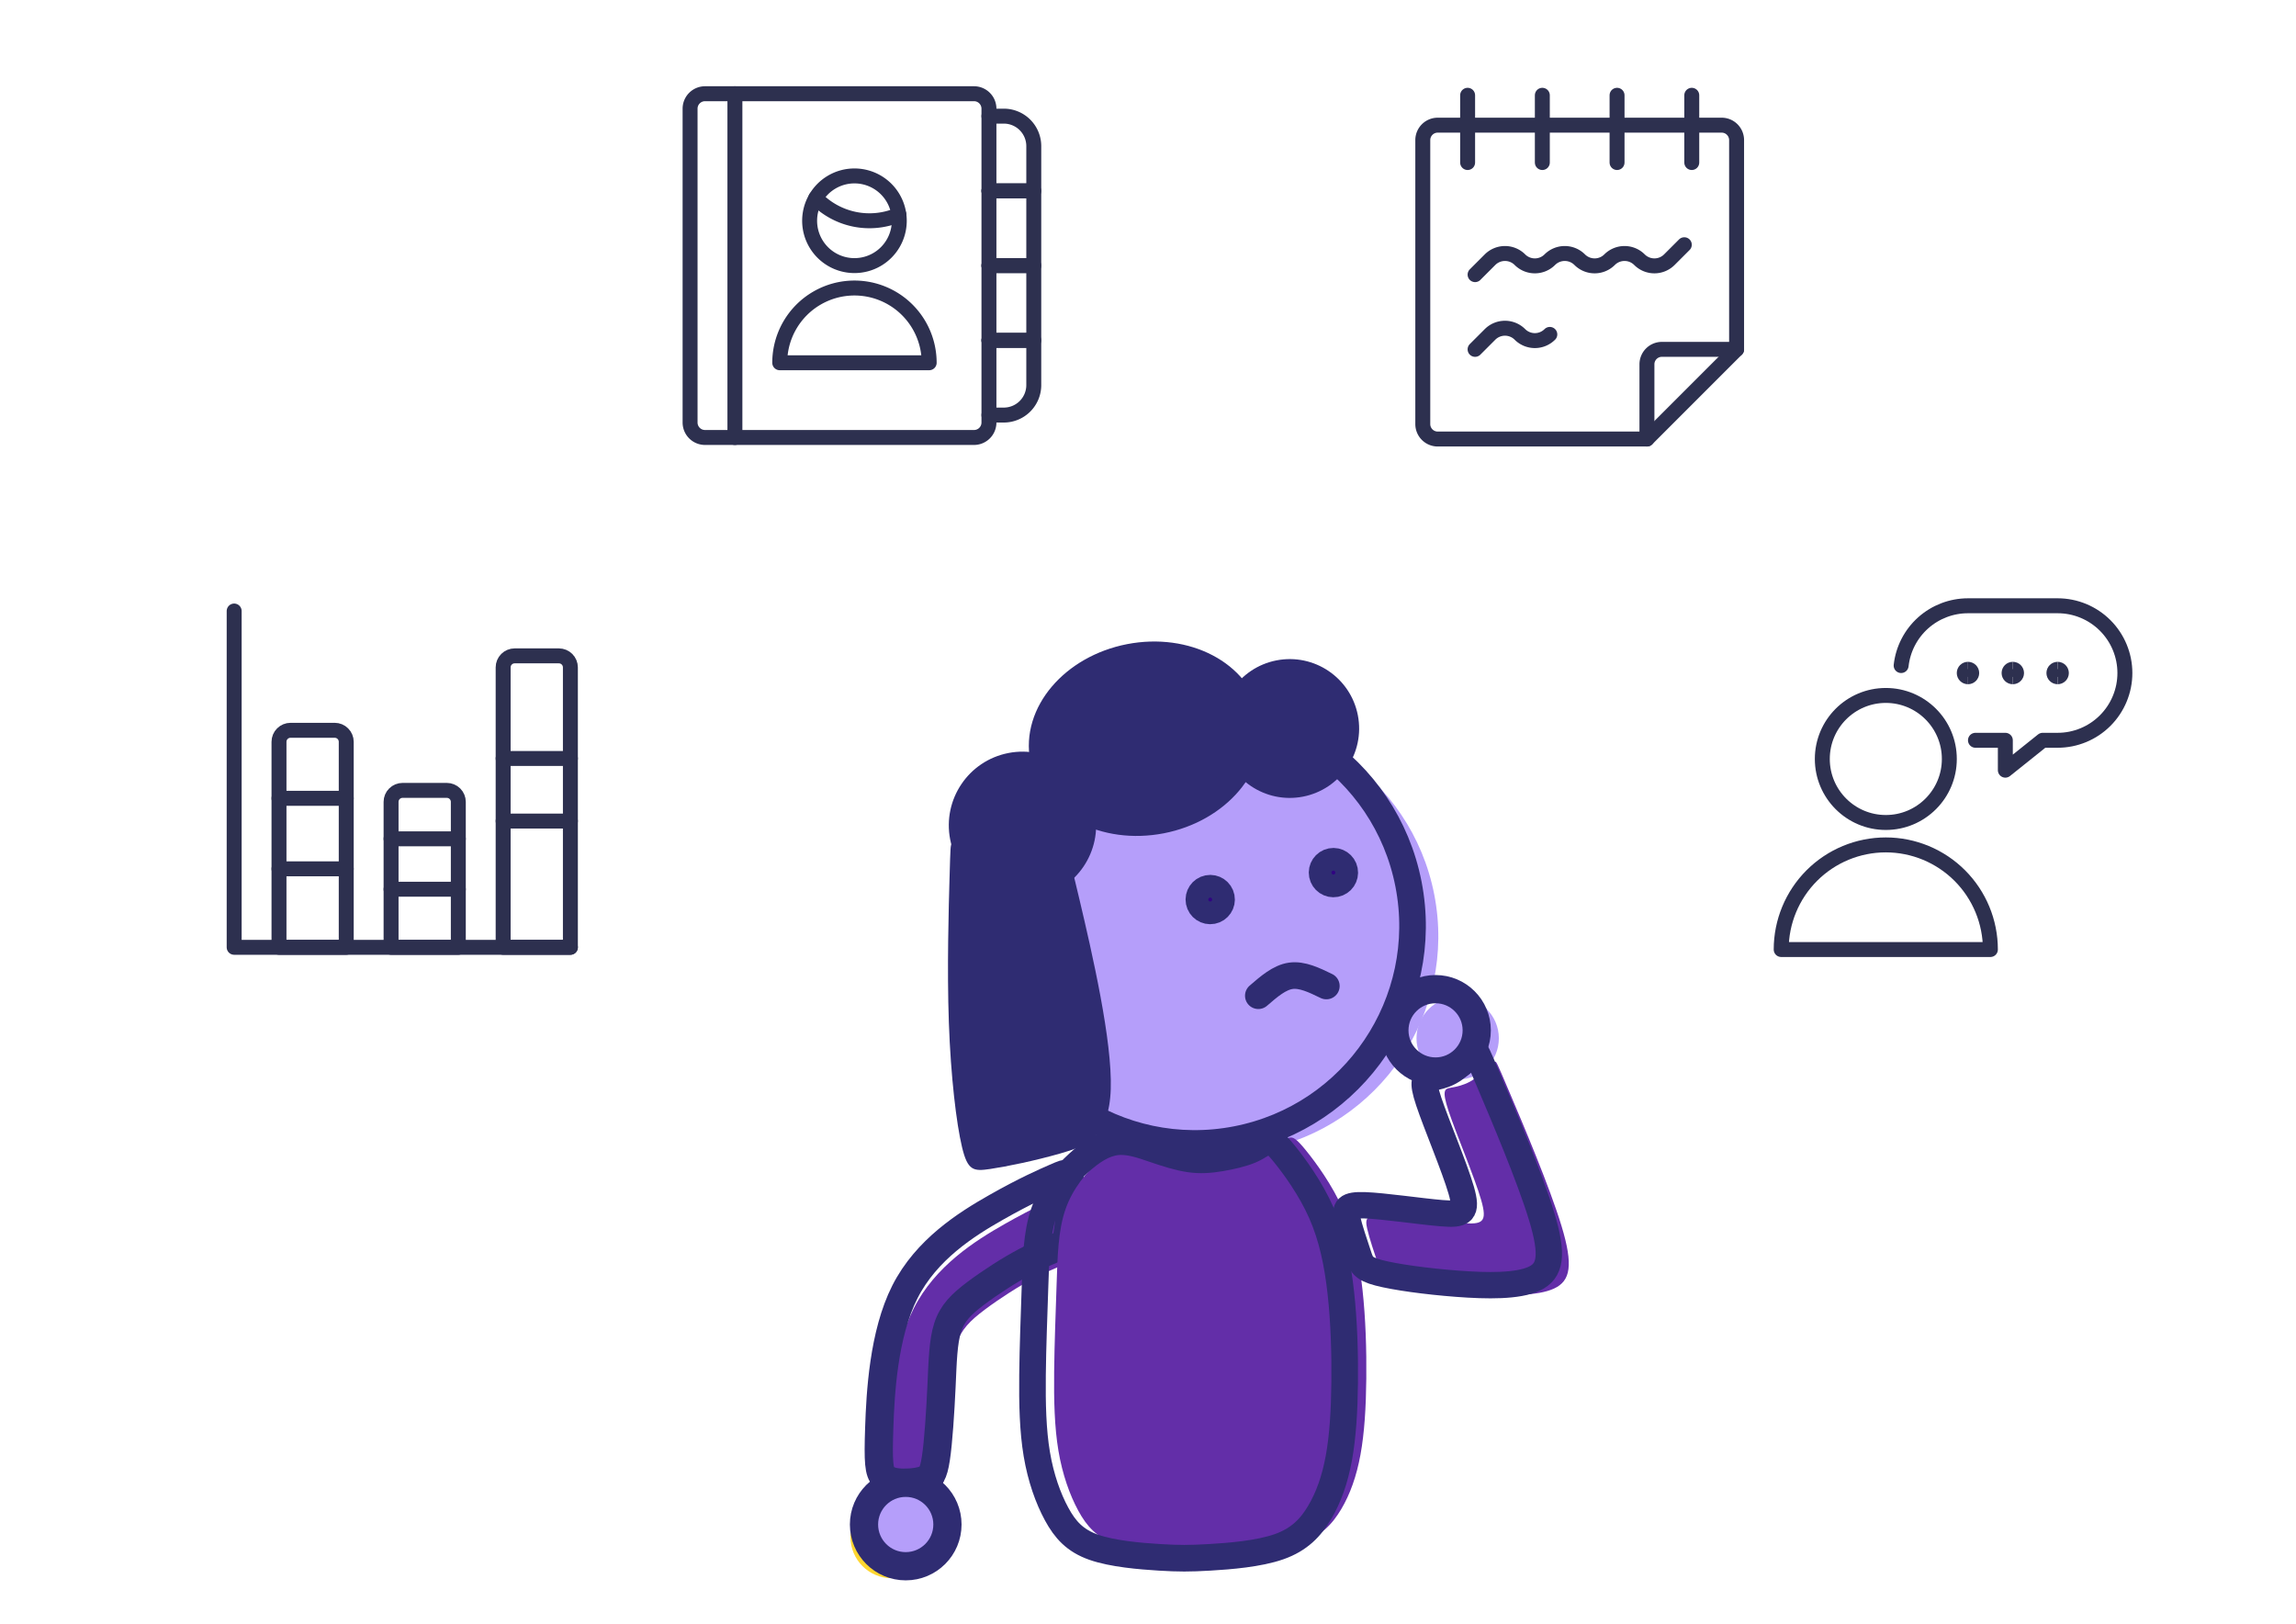 <?xml version="1.0" encoding="UTF-8" standalone="no"?>
<svg
   xmlns:dc="http://purl.org/dc/elements/1.1/"
   xmlns:cc="http://creativecommons.org/ns#"
   xmlns:rdf="http://www.w3.org/1999/02/22-rdf-syntax-ns#"
   xmlns:svg="http://www.w3.org/2000/svg"
   xmlns="http://www.w3.org/2000/svg"
   xmlns:sodipodi="http://sodipodi.sourceforge.net/DTD/sodipodi-0.dtd"
   xmlns:inkscape="http://www.inkscape.org/namespaces/inkscape"
   width="297mm"
   height="210mm"
   viewBox="0 0 297 210"
   version="1.1"
   id="svg6352"
   inkscape:version="1.0.2-2 (e86c870879, 2021-01-15)"
   sodipodi:docname="DataHead1.svg">
  <defs
     id="defs6346">
    <inkscape:path-effect
       effect="bspline"
       id="path-effect12254"
       is_visible="true"
       lpeversion="1"
       weight="33.333"
       steps="2"
       helper_size="0"
       apply_no_weight="true"
       apply_with_weight="true"
       only_selected="false" />
    <inkscape:path-effect
       effect="bspline"
       id="path-effect12256"
       is_visible="true"
       lpeversion="1"
       weight="33.333"
       steps="2"
       helper_size="0"
       apply_no_weight="true"
       apply_with_weight="true"
       only_selected="false" />
    <inkscape:path-effect
       effect="bspline"
       id="path-effect12258"
       is_visible="true"
       lpeversion="1"
       weight="33.333"
       steps="2"
       helper_size="0"
       apply_no_weight="true"
       apply_with_weight="true"
       only_selected="false" />
    <inkscape:path-effect
       effect="bspline"
       id="path-effect12260"
       is_visible="true"
       lpeversion="1"
       weight="33.333"
       steps="2"
       helper_size="0"
       apply_no_weight="true"
       apply_with_weight="true"
       only_selected="false" />
    <inkscape:path-effect
       effect="bspline"
       id="path-effect12262"
       is_visible="true"
       lpeversion="1"
       weight="33.333"
       steps="2"
       helper_size="0"
       apply_no_weight="true"
       apply_with_weight="true"
       only_selected="false" />
    <inkscape:path-effect
       effect="bspline"
       id="path-effect12264"
       is_visible="true"
       lpeversion="1"
       weight="33.333"
       steps="2"
       helper_size="0"
       apply_no_weight="true"
       apply_with_weight="true"
       only_selected="false" />
    <inkscape:path-effect
       effect="bspline"
       id="path-effect12266"
       is_visible="true"
       lpeversion="1"
       weight="33.333"
       steps="2"
       helper_size="0"
       apply_no_weight="true"
       apply_with_weight="true"
       only_selected="false" />
    <inkscape:path-effect
       effect="bspline"
       id="path-effect12268"
       is_visible="true"
       lpeversion="1"
       weight="33.333"
       steps="2"
       helper_size="0"
       apply_no_weight="true"
       apply_with_weight="true"
       only_selected="false" />
  </defs>
  <sodipodi:namedview
     id="base"
     pagecolor="#ffffff"
     bordercolor="#666666"
     borderopacity="1.0"
     inkscape:pageopacity="0.0"
     inkscape:pageshadow="2"
     inkscape:zoom="0.7"
     inkscape:cx="718.85573"
     inkscape:cy="497.56091"
     inkscape:document-units="mm"
     inkscape:current-layer="layer1"
     inkscape:document-rotation="0"
     showgrid="false"
     inkscape:window-width="1755"
     inkscape:window-height="1020"
     inkscape:window-x="76"
     inkscape:window-y="0"
     inkscape:window-maximized="0" />
  <g
     inkscape:label="Layer 1"
     inkscape:groupmode="layer"
     id="layer1">
    <circle
       style="fill:#b59efa;fill-opacity:1;stroke:none;stroke-width:3.652;stroke-linecap:round;stroke-miterlimit:4;stroke-dasharray:none;stroke-opacity:1;paint-order:markers fill stroke"
       id="path4619-2-9-2-4-2-7-4-7-6-8"
       cx="-188.558"
       cy="134.291"
       r="5.327"
       transform="scale(-1,1)" />
    <path
       style="fill:#632ea8;fill-opacity:1;stroke:none;stroke-width:3.652;stroke-linecap:butt;stroke-linejoin:miter;stroke-miterlimit:4;stroke-dasharray:none;stroke-opacity:1"
       d="m 137.598,154.472 c -1.263,0.55 -3.789,1.65 -7.628,3.829 -3.839,2.179 -8.991,5.438 -11.767,10.906 -2.776,5.469 -3.176,13.148 -3.326,17.599 -0.15,4.451 -0.05,5.676 0.6,6.34 0.65,0.664 1.85,0.767 2.876,0.747 1.026,-0.021 1.876,-0.166 2.501,-0.415 0.625,-0.249 1.026,-0.602 1.351,-2.729 0.325,-2.127 0.576,-6.029 0.726,-9.267 0.15,-3.237 0.201,-5.811 0.801,-7.668 0.6,-1.857 1.751,-2.999 3.626,-4.41 1.876,-1.411 4.477,-3.092 6.527,-4.161 2.051,-1.069 3.551,-1.525 4.364,-2.002 0.813,-0.477 0.938,-0.976 1.113,-2.407 0.175,-1.432 0.4,-3.798 0.325,-5.106 -0.075,-1.308 -0.45,-1.557 -0.637,-1.681 -0.187,-0.124 -0.19,-0.124 -1.453,0.426 z"
       id="path4621-70-8-2-0-92-7-0-3"
       inkscape:path-effect="#path-effect12254"
       inkscape:original-d="m 138.86097,153.92214 c -2.5267,1.10033 -5.05255,2.20015 -7.5782,3.29982 -5.1525,3.25912 -10.30443,6.51719 -15.4558,9.77497 -0.40069,7.6797 -0.80068,15.35854 -1.20031,23.03669 0.10004,1.22457 0.19992,2.44956 0.30013,3.67322 1.19975,0.10448 2.40005,0.20676 3.60121,0.3112 0.84983,-0.14534 1.70001,-0.29026 2.55111,-0.43589 0.39964,-0.35204 0.79962,-0.70504 1.20052,-1.05807 0.24964,-3.90105 0.49928,-7.80325 0.75026,-11.70528 0.0507,-2.57291 0.0978,-5.1463 0.15225,-7.72046 1.1496,-1.14066 2.30006,-2.28207 3.45101,-3.42442 2.60046,-1.68068 5.20157,-3.36159 7.80337,-5.04328 1.49961,-0.45555 3.00019,-0.91237 4.50147,-1.36926 0.12264,-0.49808 0.24986,-0.99602 0.37516,-1.49458 0.22263,-2.36509 0.44949,-4.73108 0.67508,-7.09777 -0.37566,-0.24942 -0.75088,-0.49745 -1.12506,-0.74689 z" />
    <path
       style="fill:none;stroke:#2f2c72;stroke-width:3.652;stroke-linecap:butt;stroke-linejoin:miter;stroke-miterlimit:4;stroke-dasharray:none;stroke-opacity:1"
       d="m 136.454,152.342 c -1.263,0.55 -3.789,1.65 -7.628,3.829 -3.839,2.179 -8.991,5.438 -11.767,10.906 -2.776,5.469 -3.176,13.148 -3.326,17.599 -0.15,4.451 -0.05,5.676 0.6,6.34 0.65,0.664 1.85,0.767 2.876,0.747 1.026,-0.021 1.876,-0.166 2.501,-0.415 0.625,-0.249 1.026,-0.602 1.351,-2.729 0.325,-2.127 0.575,-6.029 0.726,-9.267 0.15,-3.237 0.201,-5.811 0.801,-7.668 0.6,-1.857 1.751,-2.999 3.626,-4.41 1.876,-1.411 4.477,-3.092 6.527,-4.161 2.051,-1.069 3.551,-1.525 4.364,-2.002 0.813,-0.477 0.938,-0.976 1.113,-2.407 0.175,-1.432 0.4,-3.798 0.325,-5.106 -0.075,-1.308 -0.45,-1.557 -0.637,-1.681 -0.187,-0.124 -0.19,-0.124 -1.453,0.426 z"
       id="path4621-70-8-5-5-7-5-8"
       inkscape:path-effect="#path-effect12256"
       inkscape:original-d="m 137.71751,151.79141 c -2.52664,1.1003 -5.05257,2.20021 -7.57821,3.29988 -5.15244,3.25912 -10.30443,6.51711 -15.4558,9.7749 -0.40062,7.67969 -0.80068,15.35855 -1.20024,23.03677 0.0999,1.22456 0.19985,2.44955 0.30006,3.67313 1.19975,0.10463 2.40005,0.20675 3.60121,0.31128 0.84983,-0.14541 1.70001,-0.29033 2.5511,-0.43595 0.39964,-0.35211 0.7997,-0.70506 1.20053,-1.05808 0.24964,-3.90106 0.49935,-7.80324 0.75026,-11.70529 0.0507,-2.5729 0.0977,-5.14628 0.15225,-7.72032 1.1496,-1.14079 2.30006,-2.28222 3.45107,-3.42456 2.6004,-1.68068 5.2015,-3.36158 7.80331,-5.04318 1.49967,-0.45562 3.00019,-0.91246 4.5014,-1.36935 0.12264,-0.49808 0.24992,-0.99595 0.3753,-1.49458 0.22263,-2.36509 0.44949,-4.73107 0.67509,-7.09779 -0.37574,-0.24942 -0.75097,-0.49749 -1.12508,-0.74686 z" />
    <circle
       style="fill:#ffd630;fill-opacity:1;stroke:none;stroke-width:3.652;stroke-linecap:round;stroke-miterlimit:4;stroke-dasharray:none;stroke-opacity:1;paint-order:markers fill stroke"
       id="path4619-2-9-2-4-2-8-9-99-6-4-7"
       cx="-115.338"
       cy="198.788"
       r="5.327"
       transform="scale(-1,1)" />
    <circle
       style="fill:#b59efa;fill-opacity:1;stroke:#2f2c72;stroke-width:3.652;stroke-linecap:round;stroke-miterlimit:4;stroke-dasharray:none;stroke-opacity:1;paint-order:markers fill stroke"
       id="path4619-2-8-0-1-4-2-2-3"
       cx="-117.16"
       cy="197.171"
       r="5.397"
       transform="scale(-1,1)" />
    <circle
       style="fill:#b59efa;fill-opacity:1;stroke:none;stroke-width:3.441;stroke-linecap:round;stroke-miterlimit:4;stroke-dasharray:none;stroke-opacity:1;paint-order:markers fill stroke"
       id="path4480-9-7-5-4-6-1-7-2-7-0-9"
       cx="-131.831"
       cy="148.946"
       r="28.132"
       transform="matrix(-0.982,0.191,0.191,0.982,0,0)" />
    <circle
       style="fill:none;fill-opacity:1;stroke:#2f2c72;stroke-width:3.652;stroke-linecap:round;stroke-miterlimit:4;stroke-dasharray:none;stroke-opacity:1;paint-order:markers fill stroke"
       id="path4619-2-9-2-4-7-7-5-3-1"
       cx="-185.697"
       cy="133.258"
       r="5.327"
       transform="scale(-1,1)" />
    <path
       style="fill:#632ea8;fill-opacity:1;stroke:none;stroke-width:3.407;stroke-linecap:butt;stroke-linejoin:miter;stroke-miterlimit:4;stroke-dasharray:none;stroke-opacity:1"
       d="m 195.268,141.291 c 1.729,4.067 5.185,12.201 6.725,17.278 1.54,5.077 1.163,7.095 -0.967,8.083 -2.13,0.988 -6.013,0.945 -9.981,0.644 -3.968,-0.301 -8.021,-0.86 -10.119,-1.412 -2.098,-0.552 -2.242,-1.098 -2.666,-2.389 -0.424,-1.291 -1.129,-3.327 -1.415,-4.613 -0.286,-1.285 -0.152,-1.82 2.293,-1.732 2.445,0.088 7.198,0.798 9.915,1.023 2.716,0.224 3.393,-0.038 2.536,-2.994 -0.857,-2.956 -3.249,-8.604 -4.198,-11.457 -0.949,-2.853 -0.453,-2.911 0.26,-3.037 0.713,-0.126 1.644,-0.321 2.489,-0.788 0.845,-0.467 1.604,-1.205 2.156,-1.696 0.552,-0.491 0.898,-0.734 1.071,-0.855 0.173,-0.121 0.173,-0.123 1.901,3.945 z"
       id="path5504-3-8-2-8-5-6-1"
       inkscape:path-effect="#path-effect12258"
       inkscape:original-d="m 193.5395,137.22381 c 3.45678,8.13497 6.91335,16.26916 10.37077,24.40301 -0.37727,2.01918 -0.75455,4.03759 -1.13091,6.05534 -3.88365,-0.0409 -7.76679,-0.0837 -11.64923,-0.12714 -4.05346,-0.55865 -8.10635,-1.1178 -12.15873,-1.67758 -0.14536,-0.5449 -0.28864,-1.09051 -0.43152,-1.63682 -0.70533,-2.03596 -1.41037,-4.07208 -2.11479,-6.10895 0.13397,-0.53412 0.26734,-1.06872 0.40181,-1.60418 4.75478,0.7114 9.50855,1.42217 14.265,2.13251 0.67678,-0.26164 1.35363,-0.52475 2.03097,-0.78805 -2.39252,-5.64804 -4.78468,-11.29686 -7.17633,-16.94581 0.49497,-0.0563 0.99036,-0.11363 1.48647,-0.17262 0.93015,-0.19541 1.8608,-0.38913 2.79194,-0.58455 0.75864,-0.73818 1.51779,-1.47687 2.27791,-2.21627 0.34477,-0.24168 0.69073,-0.48476 1.03684,-0.72777 z"
       sodipodi:nodetypes="ccccccccccccccsc" />
    <path
       style="fill:#632ea8;fill-opacity:1;stroke:none;stroke-width:3.441;stroke-linecap:butt;stroke-linejoin:miter;stroke-miterlimit:4;stroke-dasharray:none;stroke-opacity:1"
       d="m 168.954,148.813 c 1.264,1.557 3.358,4.419 4.761,7.582 1.403,3.164 2.114,6.628 2.529,10.394 0.415,3.766 0.533,7.833 0.494,11.523 -0.04,3.69 -0.237,7.004 -0.751,9.816 -0.514,2.812 -1.343,5.121 -2.489,7.054 -1.146,1.933 -2.608,3.49 -5.235,4.418 -2.627,0.929 -6.42,1.23 -9.008,1.38 -2.588,0.151 -3.971,0.151 -6.46,-7e-5 -2.489,-0.151 -6.084,-0.452 -8.514,-1.306 -2.43,-0.854 -3.694,-2.259 -4.8,-4.293 -1.106,-2.033 -2.054,-4.694 -2.568,-7.757 -0.514,-3.063 -0.593,-6.527 -0.553,-10.218 0.04,-3.691 0.198,-7.607 0.316,-11.247 0.119,-3.64 0.197,-7.004 1.145,-9.741 0.948,-2.737 2.765,-4.845 4.464,-6.402 1.699,-1.557 3.279,-2.561 4.899,-2.762 1.62,-0.201 3.28,0.401 4.9,0.954 1.62,0.552 3.2,1.054 4.603,1.255 1.402,0.201 2.627,0.101 3.99,-0.125 1.363,-0.226 2.864,-0.577 3.912,-1.029 1.047,-0.452 1.64,-1.004 2.153,-1.155 0.514,-0.151 0.949,0.1 2.213,1.657 z"
       id="path4550-6-2-9-9-6-3-3-0-2-6"
       inkscape:path-effect="#path-effect12260"
       inkscape:original-d="m 168.12426,147.50757 c 2.09343,2.86253 4.18728,5.72469 6.28207,8.58593 0.71062,3.46534 1.42196,6.9296 2.13369,10.39337 0.11553,4.06805 0.23646,8.13483 0.35528,12.20097 -0.19689,3.3147 -0.39554,6.62861 -0.59257,9.94189 -0.83029,2.31041 -1.65996,4.61979 -2.4894,6.92909 -1.46214,1.55692 -2.92409,3.11357 -4.38503,4.66943 -3.79366,0.30211 -7.58655,0.60314 -11.37871,0.90385 -1.38367,0 -2.76649,0 -4.14867,0 -3.59634,-0.30071 -7.19126,-0.60174 -10.78614,-0.90385 -1.26513,-1.40524 -2.52939,-2.81111 -3.79302,-4.21776 -0.94878,-2.66041 -1.89704,-5.32139 -2.84468,-7.98321 -0.0813,-3.46427 -0.15832,-6.92852 -0.23695,-10.39349 0.15825,-3.91616 0.31536,-7.83223 0.47417,-11.74958 0.0769,-3.36321 0.15832,-6.72691 0.23687,-10.0923 1.81709,-2.10784 3.63422,-4.21678 5.45256,-6.32608 1.57964,-1.00364 3.15998,-2.00769 4.74089,-3.01288 1.65889,0.60295 3.31834,1.20574 4.97831,1.80763 1.57984,0.50273 3.15996,1.00496 4.74115,1.50622 1.22421,-0.0975 2.44864,-0.20105 3.6742,-0.30097 1.50115,-0.3507 3.00223,-0.70252 4.50442,-1.05414 0.59194,-0.55209 1.18451,-1.1044 1.77765,-1.65733 0.43397,0.25055 0.86887,0.50273 1.30391,0.75321 z" />
    <path
       style="fill:none;fill-opacity:1;stroke:#2f2c72;stroke-width:3.407;stroke-linecap:butt;stroke-linejoin:miter;stroke-miterlimit:4;stroke-dasharray:none;stroke-opacity:1"
       d="m 192.687,140.023 c 1.729,4.067 5.185,12.201 6.725,17.278 1.54,5.077 1.163,7.095 -0.967,8.083 -2.13,0.988 -6.013,0.945 -9.981,0.644 -3.968,-0.301 -8.021,-0.86 -10.119,-1.412 -2.098,-0.552 -2.242,-1.098 -2.666,-2.389 -0.424,-1.291 -1.129,-3.327 -1.415,-4.613 -0.286,-1.285 -0.152,-1.82 2.293,-1.732 2.444,0.088 7.198,0.798 9.915,1.023 2.716,0.224 3.393,-0.038 2.536,-2.994 -0.857,-2.956 -3.249,-8.604 -4.198,-11.457 -0.949,-2.853 -0.453,-2.911 0.26,-3.037 0.713,-0.126 1.644,-0.321 2.489,-0.788 0.845,-0.467 1.604,-1.205 2.156,-1.696 0.552,-0.491 0.898,-0.734 1.071,-0.855 0.173,-0.122 0.173,-0.123 1.901,3.945 z"
       id="path5504-3-1-2-9-6-3"
       inkscape:path-effect="#path-effect12262"
       inkscape:original-d="m 190.95833,135.95567 c 3.4568,8.13503 6.91331,16.26922 10.3708,24.40306 -0.37736,2.01904 -0.75463,4.03758 -1.13099,6.05535 -3.88356,-0.041 -7.76671,-0.0837 -11.64923,-0.12728 -4.05345,-0.55851 -8.10627,-1.11766 -12.15866,-1.67737 -0.14534,-0.54497 -0.28872,-1.09058 -0.43158,-1.63696 -0.70526,-2.03589 -1.4104,-4.07208 -2.11473,-6.10896 0.13397,-0.53404 0.26733,-1.06878 0.40174,-1.60409 4.75476,0.71139 9.50854,1.42216 14.26514,2.13249 0.67664,-0.2617 1.35357,-0.52473 2.03097,-0.78804 -2.39265,-5.64805 -4.78475,-11.29685 -7.1764,-16.94588 0.49496,-0.0563 0.99038,-0.11363 1.48647,-0.17256 0.93022,-0.1954 1.86079,-0.3892 2.79193,-0.58453 0.75865,-0.7382 1.51778,-1.47689 2.27784,-2.21628 0.34484,-0.24174 0.69075,-0.48475 1.03693,-0.72783 z"
       sodipodi:nodetypes="ccccccccccccccsc" />
    <g
       id="g6436-1"
       transform="matrix(1.933,0,0,1.933,181.146,11.356)">
      <path
         d="m 17.5,17.5 a 1,1 0 0 0 -1,1 v 5 h -14 a 1,1 0 0 1 -1,-1 v -19 a 1,1 0 0 1 1,-1 h 19 a 1,1 0 0 1 1,1 v 14 z"
         fill="none"
         stroke="#2d304f"
         stroke-linecap="round"
         stroke-linejoin="round"
         id="path6404-9" />
      <path
         d="m 22.5,17.5 -6,6"
         fill="none"
         stroke="#2d304f"
         stroke-linecap="round"
         stroke-linejoin="round"
         id="path6406-1" />
      <path
         d="M 4.5,0.5 V 5"
         fill="none"
         stroke="#2d304f"
         stroke-linecap="round"
         stroke-linejoin="round"
         id="path6408-7" />
      <path
         d="M 9.5,0.5 V 5"
         fill="none"
         stroke="#2d304f"
         stroke-linecap="round"
         stroke-linejoin="round"
         id="path6410-4" />
      <path
         d="M 14.5,0.5 V 5"
         fill="none"
         stroke="#2d304f"
         stroke-linecap="round"
         stroke-linejoin="round"
         id="path6412-0" />
      <path
         d="M 19.5,0.5 V 5"
         fill="none"
         stroke="#2d304f"
         stroke-linecap="round"
         stroke-linejoin="round"
         id="path6414-5" />
      <path
         d="m 5,12.5 1,-1 a 1.415,1.415 0 0 1 2,0 1.415,1.415 0 0 0 2,0 1.415,1.415 0 0 1 2,0 1.415,1.415 0 0 0 2,0 1.415,1.415 0 0 1 2,0 1.415,1.415 0 0 0 2,0 l 1,-1"
         fill="none"
         stroke="#2d304f"
         stroke-linecap="round"
         stroke-linejoin="round"
         id="path6416-4" />
      <path
         d="m 5,17.5 1,-1 a 1.415,1.415 0 0 1 2,0 1.415,1.415 0 0 0 2,0"
         fill="none"
         stroke="#2d304f"
         stroke-linecap="round"
         stroke-linejoin="round"
         id="path6418-8" />
    </g>
    <g
       style="fill:none"
       id="g6558-3"
       transform="matrix(1.933,0,0,1.933,28.841,77.577)">
      <path
         stroke="#2d304f"
         stroke-linecap="round"
         stroke-linejoin="round"
         d="m 0.75,0.75 v 22.5 h 22.5"
         id="path6520-0" />
      <path
         stroke="#2d304f"
         stroke-linecap="round"
         stroke-linejoin="round"
         d="M 8.25,9.5 V 23.25 H 3.75 V 9.5 C 3.75,9.296 3.831,9.1 3.976,8.956 4.12,8.811 4.316,8.73 4.52,8.73 h 2.96 c 0.204,0 0.4,0.081 0.544,0.226 C 8.169,9.1 8.25,9.296 8.25,9.5 Z"
         id="path6522-2" />
      <path
         stroke="#2d304f"
         stroke-linecap="round"
         stroke-linejoin="round"
         d="M 15.75,13.518 V 23.25 h -4.5 v -9.732 c 0,-0.204 0.081,-0.399 0.226,-0.543 C 11.62,12.831 11.816,12.75 12.02,12.75 h 2.96 c 0.204,0 0.4,0.081 0.544,0.225 0.144,0.144 0.226,0.34 0.226,0.543 z"
         id="path6524-6" />
      <path
         stroke="#2d304f"
         stroke-linecap="round"
         stroke-linejoin="round"
         d="M 23.25,4.519 V 23.25 h -4.5 V 4.519 C 18.75,4.315 18.831,4.12 18.976,3.975 19.12,3.831 19.316,3.75 19.52,3.75 h 2.96 c 0.204,0 0.4,0.081 0.544,0.225 0.144,0.144 0.226,0.34 0.226,0.544 z"
         id="path6526-5" />
      <path
         stroke="#2d304f"
         stroke-linecap="round"
         stroke-linejoin="round"
         d="m 3.75,13.281 h 4.5"
         id="path6528-7" />
      <path
         stroke="#2d304f"
         stroke-linecap="round"
         stroke-linejoin="round"
         d="m 11.25,15.99 h 4.5"
         id="path6530-9" />
      <path
         stroke="#2d304f"
         stroke-linecap="round"
         stroke-linejoin="round"
         d="m 18.75,10.615 h 4.5"
         id="path6532-8" />
      <path
         stroke="#2d304f"
         stroke-linecap="round"
         stroke-linejoin="round"
         d="m 18.75,14.803 h 4.5"
         id="path6534-1" />
      <path
         stroke="#2d304f"
         stroke-linecap="round"
         stroke-linejoin="round"
         d="m 11.25,19.365 h 4.5"
         id="path6536-6" />
      <path
         stroke="#2d304f"
         stroke-linecap="round"
         stroke-linejoin="round"
         d="m 3.75,18 h 4.5"
         id="path6538-4" />
    </g>
    <g
       id="g6909-1"
       transform="matrix(1.933,0,0,1.933,88.299,11.155)">
      <path
         d="m 20.5,22.5 a 1,1 0 0 1 -1,1 h -16 v -23 h 16 a 1,1 0 0 1 1,1 z"
         fill="none"
         stroke="#2d304f"
         stroke-linecap="round"
         stroke-linejoin="round"
         id="path6874-4" />
      <path
         d="m 3.5,0.5 h -2 a 1,1 0 0 0 -1,1 v 21 a 1,1 0 0 0 1,1 h 2"
         fill="none"
         stroke="#2d304f"
         stroke-linecap="round"
         stroke-linejoin="round"
         id="path6876-1" />
      <path
         d="m 20.5,2 h 1 a 2.006,2.006 0 0 1 2,2 v 3 h -3"
         fill="none"
         stroke="#2d304f"
         stroke-linecap="round"
         stroke-linejoin="round"
         id="path6878-4" />
      <path
         d="m 20.5,7 h 3 v 5 h -3"
         fill="none"
         stroke="#2d304f"
         stroke-linecap="round"
         stroke-linejoin="round"
         id="path6880-4" />
      <path
         d="m 20.5,12 h 3 v 5 h -3"
         fill="none"
         stroke="#2d304f"
         stroke-linecap="round"
         stroke-linejoin="round"
         id="path6882-9" />
      <path
         d="m 20.5,17 h 3 v 3 a 2.006,2.006 0 0 1 -2,2 h -1"
         fill="none"
         stroke="#2d304f"
         stroke-linecap="round"
         stroke-linejoin="round"
         id="path6884-7" />
      <path
         d="m 16.5,18.5 a 5,5 0 0 0 -10,0 z"
         fill="none"
         stroke="#2d304f"
         stroke-linecap="round"
         stroke-linejoin="round"
         id="path6886-9" />
      <path
         d="m 8.915,7.477 a 4.986,4.986 0 0 0 5.558,1.117"
         fill="none"
         stroke="#2d304f"
         stroke-linecap="round"
         stroke-linejoin="round"
         id="path6888-3" />
      <path
         d="m 8.5,9 a 3,3 0 1 0 6,0 3,3 0 1 0 -6,0 z"
         fill="none"
         stroke="#2d304f"
         stroke-linecap="round"
         stroke-linejoin="round"
         id="path6890-8" />
    </g>
    <g
       style="fill:none"
       id="g7111-8"
       transform="matrix(1.933,0,0,1.933,229.44,77.38)">
      <path
         stroke="#2d304f"
         stroke-linecap="round"
         stroke-linejoin="round"
         d="M 7.502,15 C 9.849,15 11.752,13.097 11.752,10.75 11.752,8.403 9.849,6.5 7.502,6.5 c -2.347,0 -4.25,1.903 -4.25,4.25 0,2.347 1.903,4.25 4.25,4.25 z"
         id="path7073-0" />
      <path
         stroke="#2d304f"
         stroke-linecap="round"
         stroke-linejoin="round"
         d="M 0.5,23.5 C 0.5,21.643 1.238,19.863 2.55,18.55 3.863,17.238 5.643,16.5 7.5,16.5 c 1.857,0 3.637,0.738 4.95,2.05 C 13.762,19.863 14.5,21.643 14.5,23.5 Z"
         id="path7075-1" />
      <path
         stroke="#2d304f"
         stroke-linecap="round"
         stroke-linejoin="round"
         d="m 13.5,9.5 h 2 v 2 l 2.5,-2 h 1 c 1.194,0 2.338,-0.474 3.182,-1.318 C 23.026,7.338 23.5,6.193 23.5,5 23.5,3.807 23.026,2.662 22.182,1.818 21.338,0.974 20.194,0.5 19,0.5 H 13 C 11.893,0.5 10.825,0.908 9.999,1.646 9.174,2.384 8.65,3.4 8.527,4.5"
         id="path7077-3" />
      <path
         stroke="#2d304f"
         d="M 13,5.25 C 12.862,5.25 12.75,5.138 12.75,5 12.75,4.862 12.862,4.75 13,4.75"
         id="path7079-3" />
      <path
         stroke="#2d304f"
         d="M 13,5.25 C 13.138,5.25 13.25,5.138 13.25,5 13.25,4.862 13.138,4.75 13,4.75"
         id="path7081-1" />
      <path
         stroke="#2d304f"
         d="M 16,5.25 C 15.862,5.25 15.75,5.138 15.75,5 15.75,4.862 15.862,4.75 16,4.75"
         id="path7083-8" />
      <path
         stroke="#2d304f"
         d="M 16,5.25 C 16.138,5.25 16.25,5.138 16.25,5 16.25,4.862 16.138,4.75 16,4.75"
         id="path7085-2" />
      <g
         id="g7091-6">
        <path
           stroke="#2d304f"
           d="M 19,5.25 C 18.862,5.25 18.75,5.138 18.75,5 18.75,4.862 18.862,4.75 19,4.75"
           id="path7087-7" />
        <path
           stroke="#2d304f"
           d="M 19,5.25 C 19.138,5.25 19.25,5.138 19.25,5 19.25,4.862 19.138,4.75 19,4.75"
           id="path7089-9" />
      </g>
    </g>
    <circle
       style="fill:none;stroke:#2f2c72;stroke-width:3.441;stroke-linecap:round;stroke-miterlimit:4;stroke-dasharray:none;stroke-opacity:1;paint-order:markers fill stroke"
       id="path4480-9-7-5-4-6-7-1-4-9-5"
       cx="-128.818"
       cy="146.988"
       r="28.132"
       transform="matrix(-0.982,0.191,0.191,0.982,0,0)" />
    <circle
       style="fill:#300582;fill-opacity:1;stroke:#2f2c72;stroke-width:3.441;stroke-linecap:round;stroke-miterlimit:4;stroke-dasharray:none;stroke-opacity:1;paint-order:markers fill stroke"
       id="path4487-8-9-2-0-6-6-5-3-1-6"
       cx="-147.706"
       cy="143.655"
       r="1.467"
       transform="matrix(-0.982,0.191,0.191,0.982,0,0)" />
    <circle
       style="fill:#300582;fill-opacity:1;stroke:#2f2c72;stroke-width:3.441;stroke-linecap:round;stroke-miterlimit:4;stroke-dasharray:none;stroke-opacity:1;paint-order:markers fill stroke"
       id="path4487-6-9-7-9-1-1-0-0-3-1-1"
       cx="-131.404"
       cy="144.033"
       r="1.467"
       transform="matrix(-0.982,0.191,0.191,0.982,0,0)" />
    <path
       style="fill:none;stroke:#2f2c72;stroke-width:3.441;stroke-linecap:round;stroke-linejoin:miter;stroke-miterlimit:4;stroke-dasharray:none;stroke-opacity:1"
       d="m 162.77,128.781 c 1.366,-1.183 2.731,-2.365 4.198,-2.574 1.467,-0.209 3.035,0.554 4.604,1.317"
       id="path4611-4-0-7-2-3-9-0-5-1"
       inkscape:path-effect="#path-effect12264"
       inkscape:original-d="m 162.7698,128.78143 c 1.36595,-1.18274 2.73127,-2.3645 4.09596,-3.54627 1.56899,0.76267 3.13755,1.52534 4.70569,2.28935" />
    <path
       style="fill:none;fill-opacity:1;stroke:#2f2c72;stroke-width:3.44;stroke-linecap:butt;stroke-linejoin:miter;stroke-miterlimit:4;stroke-dasharray:none;stroke-opacity:1"
       d="m 166.156,149.251 c 1.264,1.557 3.358,4.419 4.761,7.582 1.403,3.163 2.114,6.628 2.529,10.394 0.415,3.766 0.533,7.833 0.494,11.523 -0.04,3.69 -0.237,7.004 -0.751,9.816 -0.514,2.812 -1.344,5.121 -2.489,7.054 -1.146,1.933 -2.608,3.49 -5.235,4.418 -2.627,0.929 -6.42,1.23 -9.008,1.38 -2.588,0.151 -3.971,0.151 -6.46,-7e-5 -2.489,-0.151 -6.084,-0.452 -8.514,-1.305 -2.43,-0.854 -3.694,-2.259 -4.8,-4.293 -1.106,-2.033 -2.055,-4.694 -2.568,-7.757 -0.514,-3.063 -0.593,-6.527 -0.553,-10.218 0.04,-3.69 0.198,-7.607 0.316,-11.247 0.119,-3.64 0.197,-7.004 1.145,-9.741 0.948,-2.737 2.765,-4.845 4.464,-6.402 1.699,-1.557 3.279,-2.561 4.899,-2.762 1.62,-0.201 3.28,0.401 4.9,0.954 1.62,0.552 3.2,1.054 4.602,1.255 1.402,0.201 2.627,0.101 3.99,-0.125 1.363,-0.226 2.864,-0.577 3.912,-1.029 1.047,-0.452 1.64,-1.004 2.153,-1.155 0.514,-0.151 0.949,0.1 2.213,1.657 z"
       id="path4550-6-2-9-9-5-8-9-3-9"
       inkscape:path-effect="#path-effect12266"
       inkscape:original-d="m 165.32612,147.94579 c 2.09343,2.86251 4.1873,5.72468 6.28207,8.58586 0.71062,3.46518 1.42202,6.92979 2.13371,10.39335 0.11552,4.06812 0.23644,8.13483 0.35527,12.20097 -0.19696,3.31469 -0.39555,6.62862 -0.59257,9.94195 -0.83037,2.31037 -1.65995,4.61995 -2.48941,6.92902 -1.46222,1.55694 -2.92415,3.11358 -4.38504,4.66945 -3.79365,0.30211 -7.5866,0.60316 -11.37871,0.90355 -1.38366,0 -2.76647,0 -4.14864,0 -3.59635,-0.30039 -7.19136,-0.60144 -10.78623,-0.90355 -1.26504,-1.40525 -2.52931,-2.81104 -3.79295,-4.21776 -0.94877,-2.66042 -1.89704,-5.32139 -2.84482,-7.98314 -0.0812,-3.46434 -0.15832,-6.92861 -0.23688,-10.39357 0.15832,-3.91594 0.31544,-7.83223 0.47425,-11.74951 0.0769,-3.36341 0.15831,-6.72691 0.23687,-10.09216 1.817,-2.10818 3.63422,-4.21705 5.45241,-6.32628 1.57978,-1.00357 3.16012,-2.00769 4.74102,-3.01253 1.6589,0.6028 3.31836,1.20561 4.97825,1.80728 1.57991,0.50308 3.15997,1.00498 4.74116,1.50642 1.22427,-0.0975 2.4487,-0.20126 3.67426,-0.30117 1.50114,-0.3507 3.00222,-0.70217 4.50441,-1.05413 0.59195,-0.55209 1.18454,-1.1042 1.77766,-1.65735 0.43398,0.25076 0.8688,0.50287 1.30391,0.7533 z" />
    <circle
       style="fill:#2f2c72;fill-opacity:1;stroke:#2f2c72;stroke-width:2.3;stroke-linecap:round;stroke-miterlimit:4;stroke-dasharray:none;stroke-opacity:1;paint-order:markers fill stroke"
       id="path5852-7-7-95-6-5-3"
       cx="109.463"
       cy="130.022"
       r="8.379"
       transform="rotate(-11.001)" />
    <ellipse
       style="fill:#2f2c72;fill-opacity:1;stroke:#2f2c72;stroke-width:3.316;stroke-linecap:round;stroke-miterlimit:4;stroke-dasharray:none;stroke-opacity:1;paint-order:markers fill stroke"
       id="path5852-4-0-6-5-3-9-0"
       cx="127.211"
       cy="122.06"
       rx="13.511"
       ry="10.802"
       transform="rotate(-11.001)" />
    <circle
       style="fill:#2f2c72;fill-opacity:1;stroke:#2f2c72;stroke-width:2.167;stroke-linecap:round;stroke-miterlimit:4;stroke-dasharray:none;stroke-opacity:1;paint-order:markers fill stroke"
       id="path5852-0-0-2-2-1-9-6"
       cx="145.789"
       cy="124.326"
       r="7.893"
       transform="rotate(-11.001)" />
    <path
       style="fill:#2f2c72;fill-opacity:1;stroke:none;stroke-width:0.494px;stroke-linecap:butt;stroke-linejoin:miter;stroke-opacity:1"
       d="m 122.832,113.396 c -0.113,3.958 -0.339,11.873 -0.092,18.852 0.247,6.98 0.968,13.024 1.699,16.095 0.731,3.07 1.472,3.167 3.642,2.846 2.17,-0.322 5.769,-1.062 9.075,-2.006 3.306,-0.944 6.318,-2.092 6.525,-8.316 0.207,-6.224 -2.391,-17.526 -4.051,-24.552 -1.66,-7.026 -2.382,-9.777 -4.838,-10.585 -2.456,-0.808 -6.647,0.328 -8.911,1.27 -2.264,0.942 -2.599,1.69 -2.767,2.064 -0.168,0.374 -0.168,0.376 -0.281,4.333 z"
       id="path5894-8-2-0-8-7-3"
       inkscape:path-effect="#path-effect12268"
       inkscape:original-d="m 122.94456,109.43812 c -0.22545,7.91524 -0.45147,15.83012 -0.67776,23.74486 0.72091,6.04514 1.44148,12.08934 2.16142,18.13306 0.74122,0.0975 1.48202,0.19462 2.22234,0.29097 3.5998,-0.74004 7.19932,-1.47802 10.79764,-2.22122 3.01266,-1.14728 6.02482,-2.29506 9.03621,-3.44332 -2.59744,-11.30129 -5.1956,-22.60265 -7.79416,-33.90464 -0.72212,-2.75047 -1.44366,-5.50178 -2.16621,-8.25317 -4.19026,1.13642 -8.38101,2.27214 -12.57225,3.40786 -0.33532,0.74849 -0.67114,1.49613 -1.00759,2.2439 z" />
  </g>
</svg>
